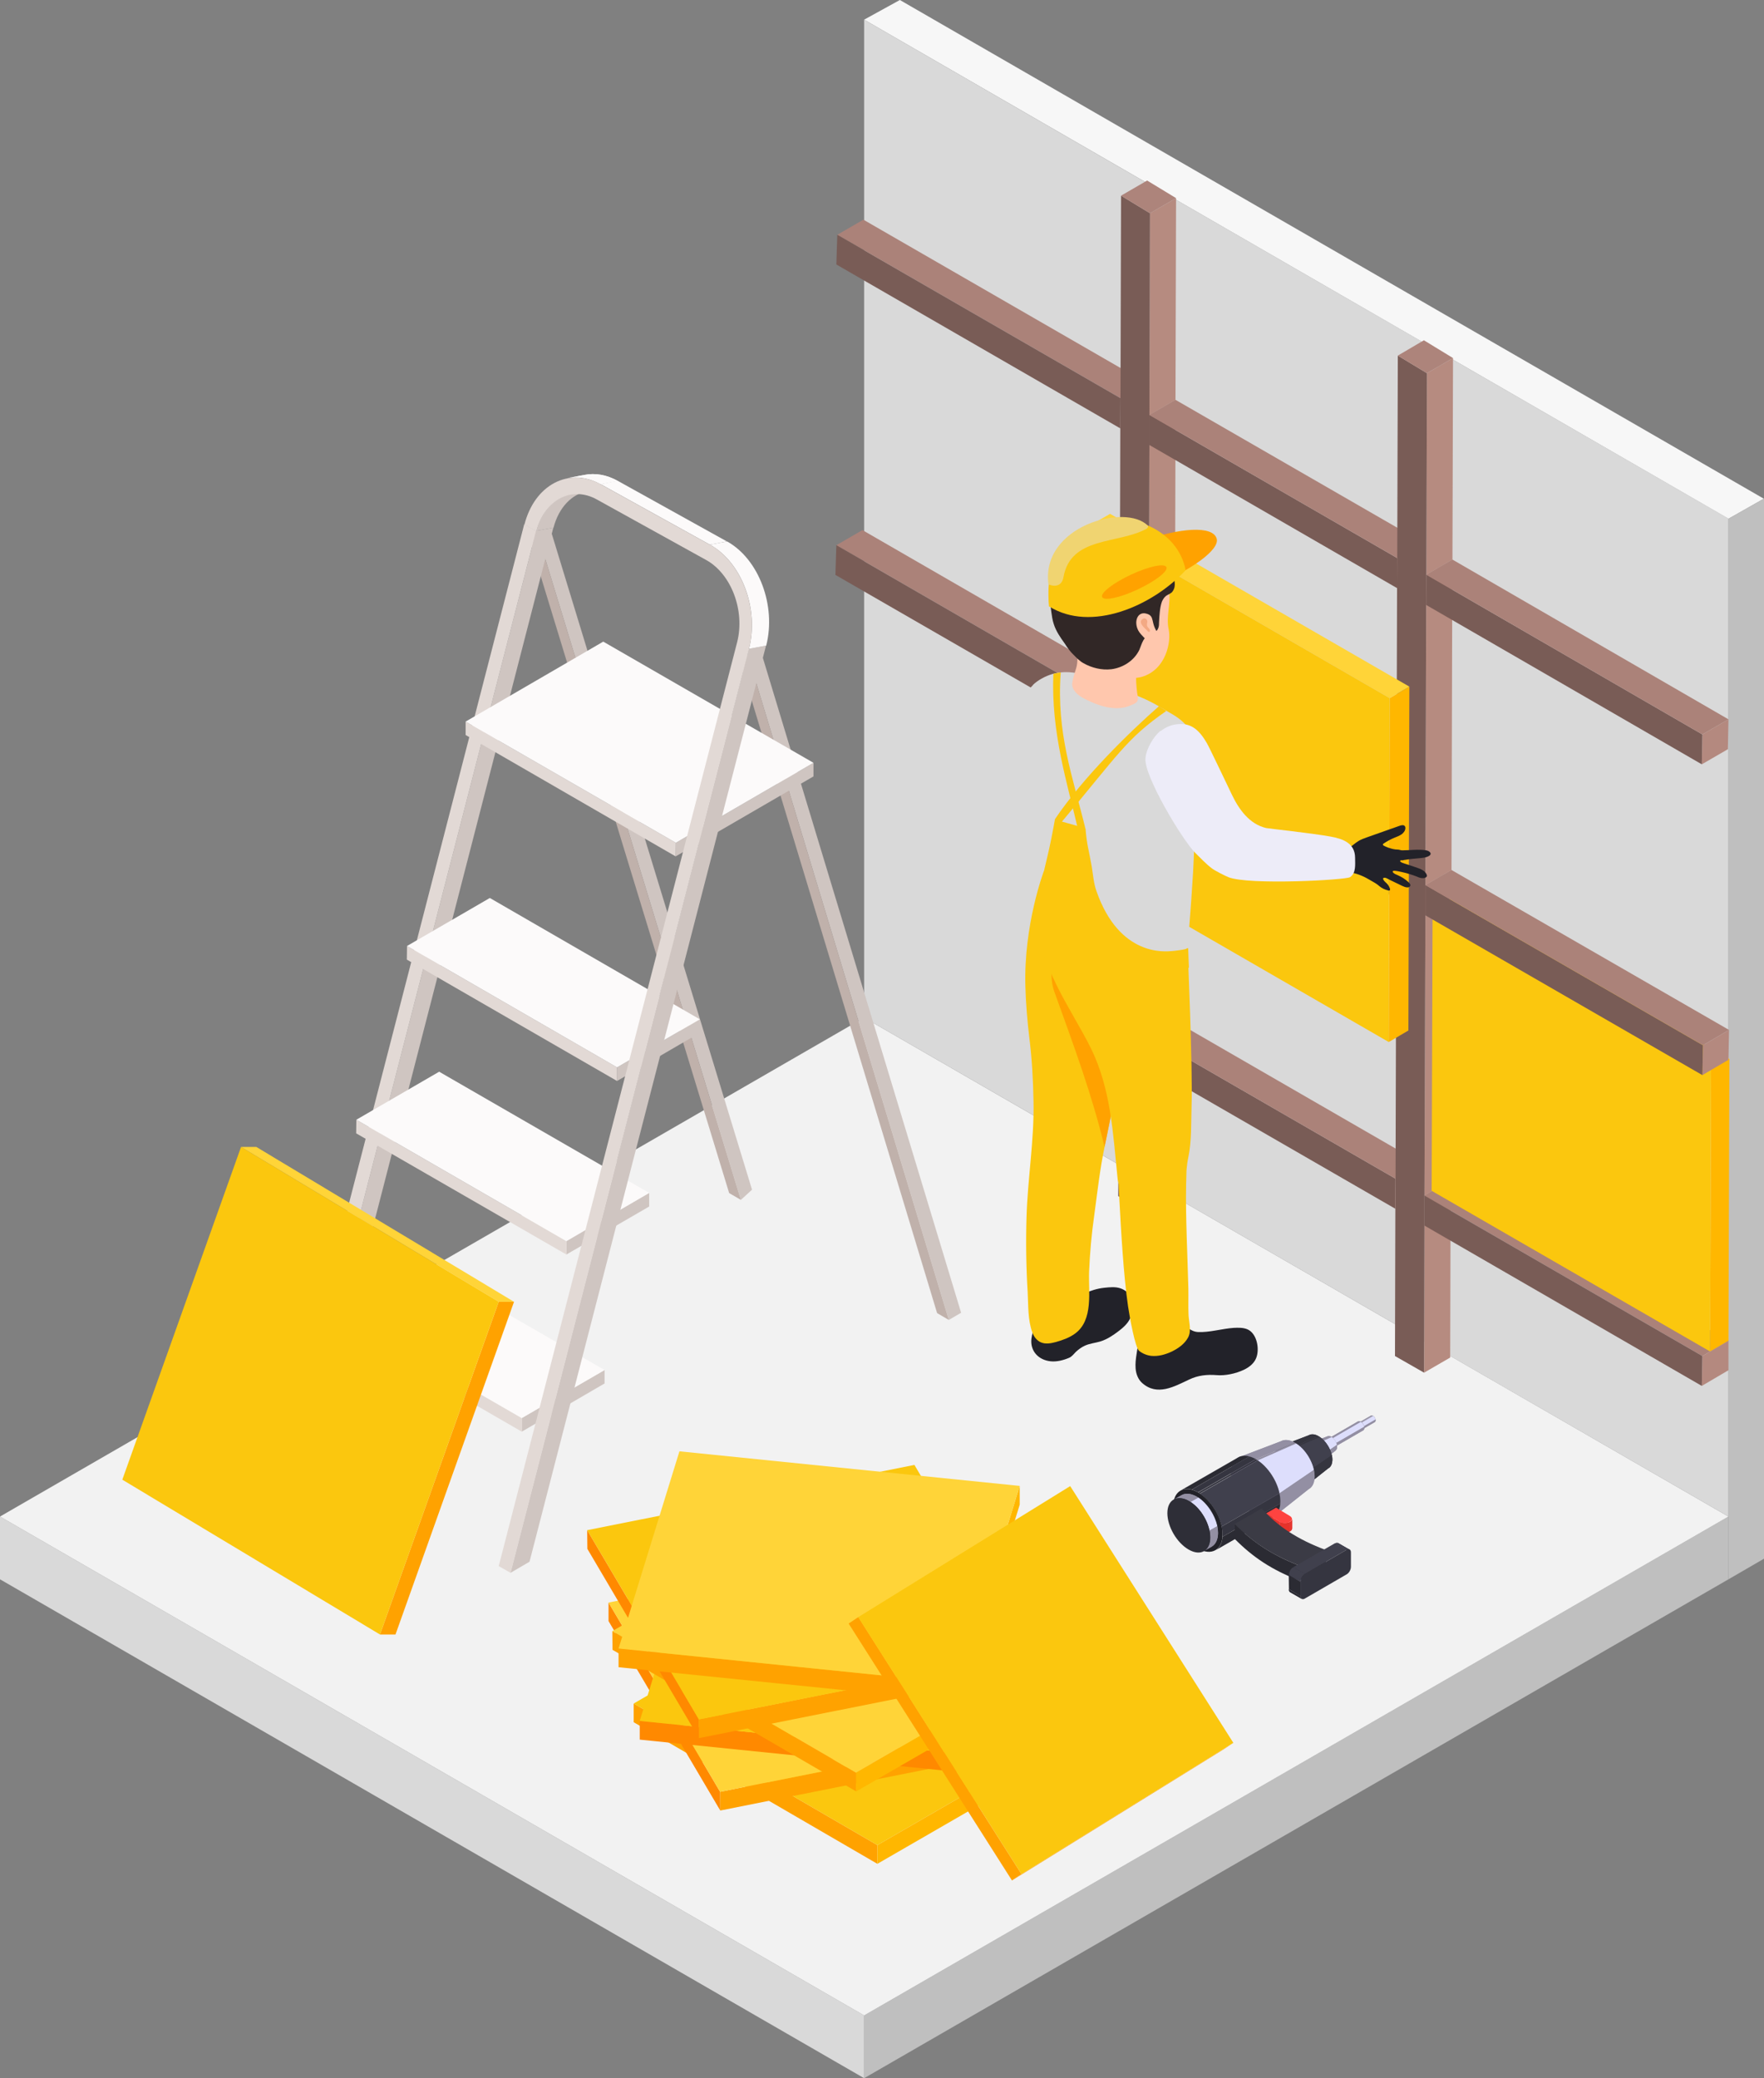 <?xml version="1.0" encoding="UTF-8"?>
<svg id="Calque_2" data-name="Calque 2" xmlns="http://www.w3.org/2000/svg" xmlns:xlink="http://www.w3.org/1999/xlink" viewBox="0 0 93.31 109.93">
  <rect x="0" y="0" width="93.31" height="109.93" fill="#808080" stroke="none"/>
  <defs>
    <style>
      .cls-1 {
        clip-path: url(#clippath-20);
      }

      .cls-2 {
        fill: #b68b80;
      }

      .cls-2, .cls-3, .cls-4, .cls-5, .cls-6, .cls-7, .cls-8, .cls-9, .cls-10, .cls-11, .cls-12, .cls-13, .cls-14, .cls-15, .cls-16, .cls-17, .cls-18, .cls-19, .cls-20, .cls-21, .cls-22, .cls-23, .cls-24, .cls-25, .cls-26, .cls-27, .cls-28, .cls-29, .cls-30, .cls-31, .cls-32, .cls-33, .cls-34, .cls-35, .cls-36, .cls-37 {
        stroke-width: 0px;
      }

      .cls-38 {
        clip-path: url(#clippath-11);
      }

      .cls-39 {
        clip-path: url(#clippath-16);
      }

      .cls-3, .cls-40 {
        fill: #e5322b;
      }

      .cls-4 {
        fill: #312726;
      }

      .cls-5 {
        fill: #f2f2f2;
      }

      .cls-6 {
        fill: #ab8279;
      }

      .cls-7 {
        fill: #222229;
      }

      .cls-41 {
        clip-path: url(#clippath-2);
      }

      .cls-42 {
        clip-path: url(#clippath-13);
      }

      .cls-8 {
        fill: #2e2e37;
      }

      .cls-43 {
        isolation: isolate;
      }

      .cls-9 {
        fill: #cacaca;
      }

      .cls-44 {
        clip-path: url(#clippath-15);
      }

      .cls-45 {
        clip-path: url(#clippath-6);
      }

      .cls-10 {
        fill: #d9d9d9;
      }

      .cls-11 {
        fill: #f7f7f7;
      }

      .cls-12 {
        fill: #f0d471;
      }

      .cls-13 {
        fill: none;
      }

      .cls-46 {
        clip-path: url(#clippath-7);
      }

      .cls-47 {
        clip-path: url(#clippath-21);
      }

      .cls-48 {
        clip-path: url(#clippath-1);
      }

      .cls-49 {
        clip-path: url(#clippath-4);
      }

      .cls-14 {
        fill: #ffa200;
      }

      .cls-15 {
        fill: #ad847b;
      }

      .cls-50, .cls-23 {
        fill: #2b2b33;
      }

      .cls-51, .cls-28 {
        fill: #fcfafa;
      }

      .cls-52 {
        clip-path: url(#clippath-12);
      }

      .cls-16 {
        fill: #b4897f;
      }

      .cls-17, .cls-53 {
        fill: #938fa3;
      }

      .cls-18 {
        fill: #ffc7ad;
      }

      .cls-19 {
        fill: #dddefc;
      }

      .cls-20 {
        fill: #ffb700;
      }

      .cls-21, .cls-54 {
        fill: #35353f;
      }

      .cls-55 {
        clip-path: url(#clippath-22);
      }

      .cls-22 {
        fill: #ff8900;
      }

      .cls-24 {
        fill: #fe4340;
      }

      .cls-56 {
        clip-path: url(#clippath-9);
      }

      .cls-25 {
        fill: #fbc70e;
      }

      .cls-57 {
        clip-path: url(#clippath);
      }

      .cls-26 {
        fill: #f3a984;
      }

      .cls-58 {
        clip-path: url(#clippath-19);
      }

      .cls-59 {
        clip-path: url(#clippath-3);
      }

      .cls-60, .cls-35 {
        fill: #40404d;
      }

      .cls-27 {
        fill: #ffd438;
      }

      .cls-29 {
        fill: #e2d9d5;
      }

      .cls-30 {
        fill: #bfbfbf;
      }

      .cls-61 {
        clip-path: url(#clippath-8);
      }

      .cls-31 {
        fill: #edecf8;
      }

      .cls-32 {
        fill: #795c56;
      }

      .cls-62 {
        clip-path: url(#clippath-18);
      }

      .cls-63 {
        clip-path: url(#clippath-14);
      }

      .cls-64 {
        clip-path: url(#clippath-17);
      }

      .cls-65 {
        clip-path: url(#clippath-5);
      }

      .cls-33 {
        fill: #c0b1ab;
      }

      .cls-34 {
        fill: #3b3b45;
      }

      .cls-66 {
        clip-path: url(#clippath-10);
      }

      .cls-36 {
        fill: #353540;
      }

      .cls-37 {
        fill: #cfc5c1;
      }
    </style>
    <clipPath id="clippath">
      <path class="cls-13" d="M30.17,26.15l.91-.17c-.82.15-1.52.85-1.8,1.93l-.91.17c.28-1.08.98-1.78,1.8-1.93Z"/>
    </clipPath>
    <clipPath id="clippath-1">
      <path class="cls-28" d="M30.01,25.29l.91-.17c.56-.11,1.17-.01,1.76.32l-.91.17c-.59-.33-1.2-.42-1.76-.32Z"/>
    </clipPath>
    <clipPath id="clippath-2">
      <path class="cls-13" d="M37.55,28.81l.91-.17c1.68.93,2.61,3.4,2.07,5.51l-.91.17c.54-2.11-.38-4.58-2.07-5.51Z"/>
    </clipPath>
    <clipPath id="clippath-3">
      <path class="cls-17" d="M70.38,76.12l2.14-1.24s.06-.01.1,0l-2.14,1.24s-.07-.02-.1,0Z"/>
    </clipPath>
    <clipPath id="clippath-4">
      <path class="cls-17" d="M72.73,75.22l-2.14,1.24s.04-.04.04-.09c0-.09-.06-.19-.14-.24l2.14-1.24c.08.04.14.15.14.24,0,.04-.02.07-.04.09Z"/>
    </clipPath>
    <clipPath id="clippath-5">
      <path class="cls-17" d="M68.78,76.96l3.05-1.77s.09-.02.14.01l-3.05,1.77c-.06-.03-.11-.03-.14-.01Z"/>
    </clipPath>
    <clipPath id="clippath-6">
      <path class="cls-17" d="M72.11,75.66l-3.05,1.77s.06-.06.06-.13c0-.12-.09-.28-.2-.34l3.05-1.77c.11.06.2.21.2.34,0,.06-.02.11-.06.13Z"/>
    </clipPath>
    <clipPath id="clippath-7">
      <path class="cls-17" d="M69.54,76.24l.67-.26c.06-.03.13-.03.22.02l-.61.26c-.11-.06-.21-.07-.28-.03Z"/>
    </clipPath>
    <clipPath id="clippath-8">
      <path class="cls-17" d="M70.65,76.73l-.56.44c.07-.04.11-.12.11-.25,0-.24-.17-.54-.39-.66l.61-.26c.17.1.31.33.31.53,0,.1-.03.16-.09.2Z"/>
    </clipPath>
    <clipPath id="clippath-9">
      <path class="cls-21" d="M67.66,76.52l1.57-.6c.13-.08.32-.07.52.05l-1.44.61c-.25-.14-.48-.16-.65-.06Z"/>
    </clipPath>
    <clipPath id="clippath-10">
      <path class="cls-21" d="M70.26,77.67l-1.31,1.04c.16-.09.26-.29.27-.58,0-.57-.4-1.27-.91-1.55l1.44-.61c.4.23.73.79.73,1.24,0,.23-.08.39-.21.46Z"/>
    </clipPath>
    <clipPath id="clippath-11">
      <path class="cls-17" d="M65.49,77.1l2.26-.86c.19-.11.45-.09.74.07l-2.07.88c-.36-.21-.69-.23-.93-.09Z"/>
    </clipPath>
    <clipPath id="clippath-12">
      <path class="cls-17" d="M69.24,78.76l-1.89,1.5c.23-.13.38-.42.38-.83,0-.82-.58-1.82-1.3-2.23l2.07-.88c.58.33,1.04,1.13,1.04,1.79,0,.33-.12.56-.31.66Z"/>
    </clipPath>
    <clipPath id="clippath-13">
      <path class="cls-13" d="M62.44,78.85l3.06-1.76c.24-.14.57-.12.93.09l-3.06,1.76c-.36-.21-.69-.23-.93-.09Z"/>
    </clipPath>
    <clipPath id="clippath-14">
      <path class="cls-13" d="M67.35,80.25l-3.06,1.76c.23-.13.38-.42.38-.83,0-.82-.58-1.82-1.3-2.23l3.06-1.76c.72.41,1.31,1.41,1.3,2.23,0,.41-.15.7-.38.83Z"/>
    </clipPath>
    <clipPath id="clippath-15">
      <path class="cls-17" d="M62.09,79.32l.41-.23c.21-.12.49-.1.81.08l-.41.23c-.31-.18-.6-.2-.81-.08Z"/>
    </clipPath>
    <clipPath id="clippath-16">
      <path class="cls-17" d="M64.1,81.81l-.41.23c.2-.12.33-.37.33-.72,0-.71-.5-1.58-1.13-1.93l.41-.23c.63.36,1.13,1.22,1.13,1.93,0,.35-.13.6-.33.72Z"/>
    </clipPath>
    <clipPath id="clippath-17">
      <path class="cls-3" d="M68.35,80.85v-.5c0,.06-.04.11-.11.16,0,0,0,0,0,0v.5s0,0,0,0c.07-.04.11-.1.11-.16Z"/>
    </clipPath>
    <clipPath id="clippath-18">
      <path class="cls-3" d="M67.7,80.5v.5c.15.09.39.09.54,0v-.5c-.15.08-.39.08-.54,0Z"/>
    </clipPath>
    <clipPath id="clippath-19">
      <path class="cls-13" d="M65.32,80.62v.79c.94.95,1.95,1.63,3.4,2.19v-.79c-1.45-.56-2.46-1.25-3.4-2.19Z"/>
    </clipPath>
    <clipPath id="clippath-20">
      <path class="cls-35" d="M71.39,81.97l-.61-.35s-.1-.02-.16.02l.61.35c.06-.04.12-.04.16-.02Z"/>
    </clipPath>
    <clipPath id="clippath-21">
      <path class="cls-23" d="M68.24,84.22l.61.35s-.07-.07-.07-.15l-.61-.35c0,.07.03.12.07.15Z"/>
    </clipPath>
    <clipPath id="clippath-22">
      <path class="cls-35" d="M69.02,83.26l-.61-.35c-.13.07-.23.25-.23.4l.61.35c0-.15.1-.33.23-.4Z"/>
    </clipPath>
  </defs>
  <g id="Layer_1" data-name="Layer 1">
    <g>
      <g>
        <g>
          <polygon class="cls-11" points="47.6 0 93.3 26.38 91.43 27.44 45.71 1.04 47.6 0"/>
          <polygon class="cls-30" points="93.3 26.38 93.31 26.39 93.31 82.45 91.43 83.54 91.43 27.44 93.3 26.38"/>
        </g>
        <polygon class="cls-30" points="91.43 83.54 45.71 109.93 45.71 106.61 91.43 80.22 91.43 83.54"/>
        <polygon class="cls-10" points="0 80.22 45.71 106.61 45.71 109.93 0 83.54 0 80.22"/>
        <polygon class="cls-5" points="45.71 53.83 91.43 80.22 45.71 106.61 0 80.22 45.71 53.83"/>
        <polygon class="cls-10" points="45.71 1.04 45.71 53.83 60.79 62.53 61.11 62.72 76.03 71.33 76.35 71.52 91.43 80.22 91.43 27.43 76.35 18.73 76.03 18.54 61.11 9.93 60.79 9.75 45.71 1.04"/>
        <g>
          <polygon class="cls-9" points="76.03 18.54 76.03 71.33 76.35 71.52 76.35 18.73 76.03 18.54"/>
          <polygon class="cls-9" points="60.79 9.75 60.79 62.53 61.11 62.72 61.11 9.93 60.79 9.75"/>
        </g>
      </g>
      <g>
        <g class="cls-43">
          <polygon class="cls-2" points="59.26 22.66 60.64 21.85 60.65 20.26 59.27 21.06 59.26 22.66"/>
          <polygon class="cls-6" points="59.27 21.06 60.65 20.26 45.67 11.62 44.29 12.42 59.27 21.06"/>
          <polygon class="cls-32" points="44.29 12.42 44.24 13.99 59.26 22.66 59.27 21.06 44.29 12.42"/>
        </g>
        <g class="cls-43">
          <polygon class="cls-2" points="59.21 39.07 60.59 38.27 60.6 36.68 59.22 37.48 59.21 39.07"/>
          <polygon class="cls-6" points="60.71 38.35 62.09 37.55 45.62 28.04 44.24 28.84 60.71 38.35"/>
          <polygon class="cls-32" points="44.24 28.84 44.19 30.41 59.21 39.07 60.71 38.35 44.24 28.84"/>
        </g>
        <g class="cls-43">
          <polygon class="cls-2" points="60.68 64.16 62.06 63.36 62.09 55.57 60.71 56.38 60.68 64.16"/>
          <polygon class="cls-2" points="60.71 56.38 62.09 55.57 62.09 53.98 60.71 54.78 60.71 56.38"/>
          <polygon class="cls-2" points="60.71 54.78 62.09 53.98 62.13 39.16 60.75 39.96 60.71 54.78"/>
          <polygon class="cls-32" points="73.81 63.94 73.82 62.35 60.71 54.78 60.71 56.38 73.81 63.94"/>
          <polygon class="cls-2" points="73.81 63.94 75.19 63.14 75.2 61.55 73.82 62.35 73.81 63.94"/>
          <polygon class="cls-6" points="73.82 62.35 75.2 61.55 62.09 53.98 60.71 54.78 73.82 62.35"/>
          <polygon class="cls-2" points="60.75 39.96 62.13 39.16 62.14 37.56 60.76 38.37 60.75 39.96"/>
          <polygon class="cls-2" points="60.76 38.37 62.14 37.56 62.18 22.74 60.8 23.54 60.76 38.37"/>
          <polygon class="cls-6" points="73.86 45.93 75.24 45.13 62.14 37.56 60.76 38.37 73.86 45.93"/>
          <polygon class="cls-2" points="73.86 47.53 75.24 46.73 75.24 45.13 73.86 45.93 73.86 47.53"/>
          <polygon class="cls-32" points="73.86 47.53 73.86 45.93 60.76 38.37 60.75 39.96 73.86 47.53"/>
          <polygon class="cls-2" points="60.8 23.54 62.18 22.74 62.18 21.15 60.8 21.95 60.8 23.54"/>
          <polygon class="cls-2" points="60.8 21.95 62.18 21.15 62.21 10.48 60.83 11.28 60.8 21.95"/>
          <polygon class="cls-32" points="59.3 10.35 59.27 21.06 59.26 22.66 59.22 37.48 59.21 39.07 59.17 53.89 59.17 55.49 59.15 63.27 60.68 64.16 60.71 56.38 60.71 54.78 60.75 39.96 60.76 38.37 60.8 23.54 60.8 21.95 60.83 11.28 59.3 10.35"/>
          <polygon class="cls-15" points="60.83 11.28 62.21 10.48 60.68 9.55 59.3 10.35 60.83 11.28"/>
          <polygon class="cls-2" points="73.9 31.11 75.28 30.31 75.29 28.71 73.91 29.52 73.9 31.11"/>
          <polygon class="cls-32" points="73.9 31.11 73.91 29.52 60.8 21.95 60.8 23.54 73.9 31.11"/>
          <polygon class="cls-6" points="73.91 29.52 75.29 28.71 62.18 21.15 60.8 21.95 73.91 29.52"/>
        </g>
        <g class="cls-43">
          <polygon class="cls-2" points="75.33 72.61 76.71 71.81 76.73 64.03 75.35 64.83 75.33 72.61"/>
          <polygon class="cls-2" points="75.35 64.83 76.73 64.03 76.73 62.43 75.35 63.24 75.35 64.83"/>
          <polygon class="cls-2" points="75.35 63.24 76.73 62.43 76.78 47.61 75.4 48.42 75.35 63.24"/>
          <polygon class="cls-2" points="75.4 48.42 76.78 47.61 76.78 46.02 75.4 46.82 75.4 48.42"/>
          <polygon class="cls-6" points="90.05 71.73 91.43 70.92 76.73 62.43 75.35 63.24 90.05 71.73"/>
          <g class="cls-43">
            <polygon class="cls-20" points="90.46 71.49 91.43 70.93 91.48 56 90.51 56.57 90.46 71.49"/>
            <polygon class="cls-27" points="90.51 56.57 91.48 56 76.75 47.5 75.78 48.06 90.51 56.57"/>
            <polygon class="cls-25" points="75.78 48.06 75.73 62.99 90.46 71.49 90.51 56.57 75.78 48.06"/>
          </g>
          <polygon class="cls-16" points="90.02 73.31 91.43 72.48 91.43 70.92 90.05 71.73 90.02 73.31"/>
          <polygon class="cls-32" points="90.02 73.31 90.05 71.73 75.35 63.24 75.35 64.83 90.02 73.31"/>
          <polygon class="cls-2" points="75.4 46.82 76.78 46.02 76.82 31.2 75.44 32 75.4 46.82"/>
          <polygon class="cls-2" points="75.44 32 76.82 31.2 76.83 29.6 75.45 30.4 75.44 32"/>
          <polygon class="cls-16" points="90.05 56.87 91.43 56.06 91.46 54.48 90.08 55.29 90.05 56.87"/>
          <polygon class="cls-32" points="90.05 56.87 90.08 55.29 75.4 46.82 75.4 48.42 90.05 56.87"/>
          <polygon class="cls-6" points="90.08 55.29 91.46 54.48 76.78 46.02 75.4 46.82 90.08 55.29"/>
          <polygon class="cls-2" points="75.45 30.4 76.83 29.6 76.86 18.94 75.48 19.74 75.45 30.4"/>
          <polygon class="cls-32" points="73.94 18.81 73.91 29.52 73.9 31.11 73.86 45.93 73.86 47.53 73.82 62.35 73.81 63.94 73.79 71.73 75.33 72.61 75.35 64.83 75.35 63.24 75.4 48.42 75.4 46.82 75.44 32 75.45 30.4 75.48 19.74 73.94 18.81"/>
          <polygon class="cls-15" points="75.48 19.74 76.86 18.94 75.32 18 73.94 18.81 75.48 19.74"/>
          <polygon class="cls-16" points="90.02 40.43 91.4 39.63 91.43 38.05 90.05 38.85 90.02 40.43"/>
          <polygon class="cls-32" points="90.02 40.43 90.05 38.85 75.45 30.4 75.44 32 90.02 40.43"/>
          <polygon class="cls-6" points="90.05 38.85 91.43 38.05 76.83 29.6 75.45 30.4 90.05 38.85"/>
        </g>
      </g>
      <g>
        <g class="cls-43">
          <polygon class="cls-14" points="33.52 90.11 33.52 91.1 46.41 98.59 46.41 97.6 33.52 90.11"/>
          <polygon class="cls-20" points="46.41 97.6 46.41 98.59 59.38 91.1 59.38 90.11 46.41 97.6"/>
          <polygon class="cls-25" points="33.52 90.11 46.41 97.6 59.38 90.11 46.49 82.62 33.52 90.11"/>
        </g>
        <g class="cls-43">
          <polygon class="cls-22" points="32.19 84.77 32.19 85.75 38.1 95.77 38.09 94.78 32.19 84.77"/>
          <polygon class="cls-14" points="38.09 94.78 38.1 95.77 55.4 92.32 55.4 91.33 38.09 94.78"/>
          <polygon class="cls-27" points="32.19 84.77 38.09 94.78 55.4 91.33 49.5 81.32 32.19 84.77"/>
        </g>
        <g class="cls-43">
          <polygon class="cls-22" points="33.84 91.03 33.84 92.02 51.84 93.85 51.84 92.87 33.84 91.03"/>
          <polygon class="cls-20" points="51.84 92.87 51.84 93.85 55.07 83.42 55.07 82.43 51.84 92.87"/>
          <polygon class="cls-25" points="33.84 91.03 51.84 92.87 55.07 82.43 37.07 80.6 33.84 91.03"/>
        </g>
        <g class="cls-43">
          <polygon class="cls-14" points="32.39 86.28 32.4 87.27 45.29 94.76 45.28 93.77 32.39 86.28"/>
          <polygon class="cls-20" points="45.28 93.77 45.29 94.76 58.26 87.27 58.26 86.28 45.28 93.77"/>
          <polygon class="cls-27" points="32.39 86.28 45.28 93.77 58.26 86.28 45.37 78.79 32.39 86.28"/>
        </g>
        <g class="cls-43">
          <polygon class="cls-22" points="31.06 80.94 31.07 81.93 36.97 91.94 36.97 90.95 31.06 80.94"/>
          <polygon class="cls-14" points="36.97 90.95 36.97 91.94 54.28 88.49 54.28 87.5 36.97 90.95"/>
          <polygon class="cls-25" points="31.06 80.94 36.97 90.95 54.28 87.5 48.37 77.49 31.06 80.94"/>
        </g>
        <g class="cls-43">
          <polygon class="cls-14" points="32.72 87.2 32.72 88.19 50.72 90.02 50.72 89.04 32.72 87.2"/>
          <polygon class="cls-20" points="50.72 89.04 50.72 90.02 53.94 79.59 53.94 78.6 50.72 89.04"/>
          <polygon class="cls-27" points="32.72 87.2 50.72 89.04 53.94 78.6 35.94 76.77 32.72 87.2"/>
        </g>
      </g>
      <g class="cls-43">
        <polygon class="cls-14" points="45.4 85.54 44.89 85.88 53.53 99.47 54.03 99.13 45.4 85.54"/>
        <polygon class="cls-14" points="54.03 99.13 53.53 99.47 64.73 92.53 65.24 92.19 54.03 99.13"/>
        <polygon class="cls-25" points="45.4 85.54 54.03 99.13 65.24 92.19 56.61 78.61 45.4 85.54"/>
      </g>
      <g>
        <g class="cls-43">
          <polygon class="cls-20" points="73.46 55.12 74.5 54.51 74.55 36.32 73.51 36.93 73.46 55.12"/>
          <polygon class="cls-27" points="73.51 36.93 74.55 36.32 58.72 27.18 57.68 27.78 73.51 36.93"/>
          <polygon class="cls-25" points="57.68 27.78 57.63 45.98 73.46 55.12 73.51 36.93 57.68 27.78"/>
        </g>
        <path class="cls-10" d="M54.64,36.23c.13-.13.29-.24.45-.33,1.6-.91,3.14.2,4.64.74.58.21,1.15.46,1.68.79.49.3.99.51,1.36.97.41.52.65,1.18.74,1.83.14,1.01-.04,1.98-.2,2.97-.15.96-.14,1.97-.2,2.94-.12,1.89-.24,3.79-.52,5.67-.09.61-.25,1.31-.8,1.6-.48.26-1.07.1-1.58-.08-.31-.1-.62-.22-.94-.24-.31-.03-.59.08-.9.07-.69-.02-1.4-.19-2-.53-.92-.51-1.54-1.49-1.44-2.55.09-.99.34-2.01.2-3-.13-.96-.04-1.95-.17-2.91-.03-.28-.08-.56-.12-.83-.23-1.33-.63-2.62-.8-3.96-.13-1.04-.22-2.34.6-3.14Z"/>
        <path class="cls-7" d="M54.86,69.78c.09-.18.22-.1.37-.12.19-.02.39-.12.55-.22.21-.13.4-.29.6-.44.58-.43,1.3-.8,2.02-.88.3-.03.61-.07.9.04.49.18.65.66.59,1.13-.02.15-.05.31-.11.45-.13.28-.37.49-.62.68-.29.22-.59.42-.93.53-.28.09-.58.11-.84.23-.18.08-.34.2-.48.33-.11.11-.21.25-.35.31-.3.13-.65.22-.97.19-.65-.06-1.11-.54-1.03-1.2.03-.24.11-.47.19-.69.05-.14.08-.26.12-.34Z"/>
        <path class="cls-25" d="M59.79,52.86c-.03-.32-.11-.64-.22-.93-.26-.7-.7-1.33-1.15-1.93-.35-.45-.72-.91-1.21-1.2-.49-.29-1.99-2.73-1.99-2.73,0,0-1.08,2.84-.98,6.13.02.8.11,1.91.21,2.71.14,1.12.2,2.24.22,3.37.04,2.03-.31,4.06-.37,6.1-.04,1.32-.02,2.65.06,3.97.04.71,0,1.46.25,2.14.08.22.24.43.46.52.24.1.52.05.78-.02.36-.1.72-.23,1.02-.45.98-.72.7-2.22.74-3.27.04-.99.13-1.99.27-2.97.17-1.25.3-2.46.56-3.69.23-1.12.46-2.24.69-3.36.09-.46.08-.91.16-1.38.12-.7.22-1.38.42-2.05.09-.31.11-.64.08-.97Z"/>
        <path class="cls-14" d="M59.79,52.86c-.03-.32-.11-.64-.22-.93-.26-.7-.7-1.33-1.15-1.93-.35-.45-.72-.91-1.21-1.2-.1-.06-.24-.2-.4-.4-.92,1.3-1.53,2.89-.98,4.22.98,2.72,1.95,5.34,2.6,8.06,0-.03,0-.05.01-.08.23-1.12.46-2.24.69-3.36.09-.46.08-.91.16-1.38.12-.7.22-1.38.42-2.05.09-.31.11-.64.08-.97Z"/>
        <g>
          <path class="cls-18" d="M60.13,35.55c.06-.4.36-.3.21-.66-.13-.31-.32-.59-.59-.79-.26-.2-.59-.32-.93-.3-.11,0-.19.07-.3.07-.31,0-.63-.06-.94-.01-.31.05-.6.07-.6.42,0,.33.05.73-.05,1.05-.08.27-.17.51-.21.79-.03.24.1.44.28.6.15.14.34.23.52.32.42.2.87.37,1.33.41.31.03.62,0,.91-.12.11-.04.32-.12.39-.22.08-.12.02-.34,0-.47-.04-.36-.08-.71-.03-1.07Z"/>
          <g>
            <path class="cls-18" d="M61.46,30.47c.19.23.34.49.38.79.1.67-.17,1.37-.02,2.04.14.65-.14,2.12-1.41,2.5-.65.19-1.92-.03-2.33-.23-.55-.26-.91-.8-1.24-1.31-2.67-4.24,2.82-5.98,4.63-3.78Z"/>
            <path class="cls-4" d="M56.05,29.64c.13-.13.29-.25.48-.34.06-.03.12-.05.16-.1.03-.04.05-.08.07-.13.09-.2.27-.33.46-.44.71-.4,1.58-.41,2.38-.3.27.04.55.09.8.2.29.12.54.32.77.53.33.3.64.65.81,1.07.06.14.08.3.12.45.03.15.06.31.03.47-.02.1-.07.2-.14.28-.09.08-.21.12-.31.19-.1.08-.17.19-.22.31-.06.17-.09.35-.11.53-.02.18-.03.37-.04.55,0,.11,0,.21-.04.31-.06.17-.22.27-.38.32-.18.06-.31.16-.41.33-.09.16-.14.33-.21.5-.27.57-.86.95-1.48,1.03-.51.06-1.04-.07-1.48-.32-.2-.11-.35-.27-.51-.43-.19-.18-.34-.39-.48-.61-.23-.32-.46-.65-.58-1.03-.07-.21-.1-.43-.13-.65-.12-.89-.22-2.04.44-2.71Z"/>
            <path class="cls-18" d="M60.6,32.45c-.44-.09-.63.44-.39.9.07.14.21.27.31.38.69.79,1,.09.78-.17-.5-.62-.15-.99-.7-1.11Z"/>
            <path class="cls-26" d="M60.62,33.3c-.04-.05-.5-.42-.13-.58.1-.04.2.06.2.16,0,.05-.02.1-.02.16,0,.03,0,.06.02.09.03.08.18.17.13.27-.04.09-.17-.07-.19-.1Z"/>
          </g>
        </g>
        <g id="man">
          <path class="cls-25" d="M57.41,43.81c-.66-2.7-1.54-5.04-1.3-8.24-.07,0-.34.06-.39.07-.13,3.11.74,5.8,1.3,8.22l.39-.05Z"/>
        </g>
        <path class="cls-7" d="M60.2,70.89c0-.05,0-.11,0-.16-.04-.56.18-1.03.38-1.55.08-.19.16-.39.32-.52.37-.29.95-.04,1.19.37.11.19.17.4.27.6.18.37.56.81,1.01.83.6.03,1.28-.18,1.89-.22.24-.01.48-.02.71.07.52.21.67,1.05.48,1.52-.11.29-.38.5-.66.63-.42.2-.98.32-1.44.28-.5-.04-.98.01-1.44.23-.79.37-1.7.9-2.5.18-.21-.19-.32-.48-.34-.77-.04-.51.13-1,.14-1.5Z"/>
        <path class="cls-25" d="M62.74,62.66s0,.07,0,.1c-.03,1.57.08,3.81.12,5.38.01.47-.01.94.01,1.41.02.39.17.86-.03,1.21-.19.34-.51.56-.85.73-.34.16-.72.27-1.1.23-.23-.03-.46-.12-.64-.27-.2-.17-.49-1.74-.58-2.35-.24-1.65-.37-3.99-.46-5.66-.02-.37-.04-.74-.05-1.11-.02-.42.03-.26,0-.68-.02-.33-.15-.81-.06-1.13.18-.62,1-.27,1.4-.13.58.2,1.31.3,1.82.69.5.39.44,1.03.42,1.6Z"/>
        <path class="cls-25" d="M60.09,51.37c-.57.03-1.13.04-1.7.03-.25,0-.57.04-.82-.01-.21-.05-.38-.22-.6-.27-.17-.04-2.02-2.67-2.02-2.67-.17,2.45,1.75,4.96,2.75,6.99,1.06,2.15,1.17,4.49,1.41,6.83.01.12.03.25.08.37.09.2.26.34.44.46.44.29.95.49,1.48.59.28.05.57.07.85.06.22,0,.49-.11.69,0,.12-.84.03-1.71.21-2.54.18-.87.14-1.81.17-2.71.07-1.96-.21-8.35-.21-8.35,0,0-2.13,1.2-2.75,1.23Z"/>
        <path class="cls-25" d="M62.87,51.19c-.07.05-.15.09-.23.14-.36.2-.76.3-1.14.45-.44.18-.88.35-1.32.53-.88.35-1.76.71-2.64,1.06-.13.05-.28.11-.42.08-.17-.04-.28-.19-.37-.33-.64-.93-1.3-1.88-1.59-2.97-.04-.16-.08-.33-.11-.5-.15-.89-.09-1.8.02-2.69.08-.69.28-1.39.43-2.07.14-.63.3-1.53.3-1.53,0,0,1.31.35,1.62.46.07.89.18,1.15.33,2.02.07.43.1.88.25,1.3,1.22,3.49,3.66,3.19,3.97,3.17.08,0,.88-.09.88-.17.01.35.03.7.04,1.05Z"/>
        <path class="cls-25" d="M61.3,37.36c-1.55,1.36-4.01,3.76-5.51,5.99l.3.21c3.06-3.64,3.48-4.48,5.6-5.95-.09-.07-.32-.21-.39-.25Z"/>
        <g>
          <path class="cls-14" d="M60.44,28.62c1.95-.7,3.73-.84,3.92-.12.16.57-1.33,1.68-3.48,2.53-.11.04-.23.09-.34.13l-.11-2.54Z"/>
          <path class="cls-25" d="M55.49,32.09c-.02-.19-.03-.38-.03-.57-.11-5.2,6.25-5.02,7.2-1.6.02.08.04.17.05.25-1.77,1.91-5.01,3.29-7.21,1.91Z"/>
          <path class="cls-12" d="M60.73,27.81c0,.06-.01.12-.08.16-1.52.83-4.02.38-4.4,2.58-.09.47-.48.5-.79.36-.41-3.09,4.1-4.31,5.26-3.1Z"/>
          <path class="cls-14" d="M58.3,31.58c-.1-.21.58-.74,1.52-1.18.94-.44,1.78-.62,1.88-.4.1.21-.58.74-1.52,1.18-.94.44-1.78.62-1.88.4Z"/>
        </g>
        <path class="cls-7" d="M71.44,44.79c.13-.08.24-.19.37-.27.17-.12.37-.18.56-.25.56-.2,1.11-.39,1.67-.59.09-.03.21-.06.27.02.03.03.03.08.03.12-.01.13-.1.24-.21.32-.11.07-.23.12-.36.17-.2.08-.4.19-.58.31-.02.01-.03.02-.04.04,0,.04.03.07.06.08.15.08.31.13.47.17.09.02.17.03.26.03.08,0,.15.04.23.04.42,0,.85-.07,1.27,0,.14.02.35.16.16.29-.16.1-.36.11-.55.13-.23.02-.47.04-.7.08-.05,0-.11.02-.16.03-.03,0-.07-.01-.1,0-.13.09.25.18.3.2.18.06.36.12.54.18.2.07.42.15.52.34.03.06.05.11,0,.16-.04.04-.12.06-.17.06-.11.01-.22-.03-.33-.08-.26-.1-.52-.18-.79-.24-.13-.03-.27-.06-.4-.07-.17,0-.07.12.03.17.2.09.41.18.58.32.07.06.18.14.22.22.05.1-.05.18-.15.17-.09,0-.18-.04-.27-.08-.21-.1-.41-.2-.62-.3-.09-.04-.19-.11-.28-.13-.07-.01-.14.02-.1.09.05.11.16.17.23.26.05.06.09.14.12.21.01.04.02.08-.01.11-.02.02-.06.01-.09,0-.16-.04-.32-.11-.45-.22-.13-.12-.31-.22-.47-.31-.31-.19-.66-.35-1.02-.41-.22-.03-.45-.02-.67-.07-.05-.01-.11-.03-.14-.07-.04-.04-.05-.11-.06-.17-.01-.2.03-.41.1-.6.06-.14.16-.42.34-.41.14,0,.25,0,.37-.08h0Z"/>
        <path class="cls-31" d="M61.39,38.68c.23-.19.52-.33.86-.37.8-.1,1.22.37,1.59,1,.16.28,1.03,2.12,1.33,2.74.37.77.92,1.54,1.8,1.75.14.03,2.41.27,3.4.45.67.12,1.31.35,1.31,1.13,0,.34.06.81-.27,1.02-.23.15-5.36.43-6.43,0-.15-.06-.7-.33-.88-.47-.26-.19-.65-.59-.88-.82-.71-.72-2.71-4.08-2.63-4.99.04-.52.43-1.16.8-1.47Z"/>
      </g>
      <g>
        <g class="cls-43">
          <polygon class="cls-37" points="28.39 28.08 39.19 63.47 39.78 62.93 29.14 28.08 28.39 28.08"/>
          <polygon class="cls-37" points="40.32 34.69 39.57 34.69 50.19 69.82 50.84 69.44 40.32 34.69"/>
          <g>
            <polygon class="cls-33" points="27.87 28.08 38.57 63.11 39.19 63.47 28.39 28.08 27.87 28.08"/>
            <polygon class="cls-33" points="39.57 34.69 39.05 34.69 49.57 69.46 50.19 69.82 39.57 34.69"/>
          </g>
        </g>
        <g class="cls-43">
          <polygon class="cls-37" points="28.36 28.08 29.27 27.91 16.82 76.18 15.81 76.76 28.36 28.08"/>
          <polygon class="cls-29" points="28.36 28.08 15.81 76.76 15.17 76.4 27.73 27.73 28.36 28.08"/>
        </g>
        <g class="cls-43">
          <polygon class="cls-37" points="43.03 40.35 43.03 41.07 35.74 45.3 35.75 44.58 43.03 40.35"/>
          <polygon class="cls-29" points="35.75 44.58 35.74 45.3 24.63 38.88 24.63 38.17 35.75 44.58"/>
          <polygon class="cls-28" points="43.03 40.35 35.75 44.58 24.63 38.17 31.91 33.94 43.03 40.35"/>
        </g>
        <g class="cls-43">
          <polygon class="cls-37" points="31.98 72.47 31.98 73.18 27.6 75.73 27.6 75.01 31.98 72.47"/>
          <polygon class="cls-29" points="27.6 75.01 27.6 75.73 16.49 69.31 16.49 68.6 27.6 75.01"/>
          <polygon class="cls-28" points="31.98 72.47 27.6 75.01 16.49 68.6 20.87 66.05 31.98 72.47"/>
        </g>
        <g class="cls-43">
          <polygon class="cls-37" points="37.02 53.92 37.02 54.63 32.64 57.18 32.64 56.46 37.02 53.92"/>
          <polygon class="cls-29" points="32.64 56.46 32.64 57.18 21.52 50.76 21.53 50.04 32.64 56.46"/>
          <polygon class="cls-28" points="37.02 53.92 32.64 56.46 21.53 50.04 25.91 47.5 37.02 53.92"/>
        </g>
        <g class="cls-43">
          <polygon class="cls-37" points="34.34 63.1 34.34 63.82 29.96 66.36 29.96 65.65 34.34 63.1"/>
          <polygon class="cls-29" points="29.96 65.65 29.96 66.36 18.84 59.95 18.85 59.23 29.96 65.65"/>
          <polygon class="cls-28" points="34.34 63.1 29.96 65.65 18.85 59.23 23.23 56.69 34.34 63.1"/>
        </g>
        <g class="cls-43">
          <g class="cls-43">
            <g class="cls-57">
              <path class="cls-37" d="M30.17,26.15l.91-.17c-.82.15-1.52.85-1.8,1.93l-.91.17c.28-1.08.98-1.78,1.8-1.93h0Z"/>
            </g>
          </g>
          <g>
            <path class="cls-51" d="M30.01,25.29l.91-.17c.56-.11,1.17-.01,1.76.32l-.91.17c-.59-.33-1.2-.42-1.76-.32Z"/>
            <g class="cls-48">
              <g class="cls-43">
                <path class="cls-28" d="M30.01,25.29l.91-.17c.56-.11,1.17-.01,1.76.32l-.91.17c-.59-.33-1.2-.42-1.76-.32h0Z"/>
              </g>
            </g>
          </g>
          <polygon class="cls-28" points="31.77 25.61 32.67 25.43 38.45 28.64 37.55 28.81 31.77 25.61"/>
          <polygon class="cls-37" points="39.61 34.32 40.52 34.15 28.01 82.61 27 83.2 39.61 34.32"/>
          <g class="cls-43">
            <g class="cls-41">
              <path class="cls-28" d="M37.55,28.81l.91-.17c1.68.93,2.61,3.4,2.07,5.51l-.91.17c.54-2.11-.38-4.58-2.07-5.51h0Z"/>
            </g>
          </g>
          <path class="cls-29" d="M37.55,28.81c1.68.93,2.61,3.4,2.07,5.51l-12.61,48.88-.63-.36,12.61-48.86c.43-1.67-.3-3.62-1.64-4.36l-5.78-3.2c-1.33-.74-2.77.02-3.2,1.68l-.63-.35c.54-2.11,2.35-3.06,4.04-2.13l5.78,3.2Z"/>
        </g>
      </g>
      <g>
        <g class="cls-43">
          <g>
            <path class="cls-53" d="M70.38,76.12l2.14-1.24s.06-.01.1,0l-2.14,1.24s-.07-.02-.1,0Z"/>
            <g class="cls-59">
              <g class="cls-43">
                <path class="cls-17" d="M71.1,75.72h-.03l1.46-.84s.04-.01.06,0l-1.49.87v-.02Z"/>
                <path class="cls-17" d="M71.1,75.74l1.49-.87s.02,0,.04.02l-1.53.89v-.04Z"/>
              </g>
            </g>
          </g>
          <g>
            <path class="cls-53" d="M72.73,75.22l-2.14,1.24s.04-.04.04-.09c0-.09-.06-.19-.14-.24l2.14-1.24c.08.04.14.15.14.24,0,.04-.02.07-.04.09Z"/>
            <g class="cls-49">
              <g class="cls-43">
                <polygon class="cls-17" points="71.1 75.78 72.63 74.89 72.64 74.9 71.1 75.79 71.1 75.78"/>
                <path class="cls-19" d="M71.1,75.79l1.54-.89c.06.04.11.11.12.19l-1.66.96v-.26Z"/>
                <path class="cls-17" d="M71.1,76.05l1.66-.96s0,.03,0,.05c0,0,0,0,0,.01l-1.67.97v-.06Z"/>
                <path class="cls-17" d="M71.1,76.11l1.67-.97s-.02.06-.04.08l-1.63.94v-.05Z"/>
              </g>
            </g>
          </g>
        </g>
        <g class="cls-43">
          <g>
            <path class="cls-53" d="M68.78,76.96l3.05-1.77s.09-.02.14.01l-3.05,1.77c-.06-.03-.11-.03-.14-.01Z"/>
            <g class="cls-65">
              <g class="cls-43">
                <path class="cls-17" d="M69.8,76.39h-.04l2.07-1.2s.06-.02.09,0l-2.13,1.23v-.02Z"/>
                <path class="cls-17" d="M69.8,76.41l2.13-1.23s.03.01.05.02l-2.18,1.26v-.05Z"/>
              </g>
            </g>
          </g>
          <g>
            <path class="cls-53" d="M72.11,75.66l-3.05,1.77s.06-.06.06-.13c0-.12-.09-.28-.2-.34l3.05-1.77c.11.06.2.21.2.34,0,.06-.02.11-.06.13Z"/>
            <g class="cls-45">
              <g class="cls-43">
                <path class="cls-17" d="M69.8,76.46l2.18-1.26s.01,0,.02,0l-2.19,1.27v-.02Z"/>
                <path class="cls-19" d="M69.8,76.48l2.19-1.27c.08.06.15.16.17.26l-2.37,1.37v-.37Z"/>
                <path class="cls-17" d="M69.8,76.85l2.37-1.37s0,.04,0,.06c0,0,0,.01,0,.02l-2.38,1.38v-.08Z"/>
                <path class="cls-17" d="M69.8,76.93l2.38-1.38c0,.05-.02.09-.06.11l-2.32,1.34v-.08Z"/>
              </g>
            </g>
          </g>
        </g>
        <g class="cls-43">
          <g class="cls-43">
            <path class="cls-53" d="M69.54,76.24l.67-.26c.06-.03.13-.03.22.02l-.61.26c-.11-.06-.21-.07-.28-.03Z"/>
            <g class="cls-46">
              <g class="cls-43">
                <path class="cls-17" d="M69.54,76.24l.67-.26s.09-.03.14-.01l-.63.25c-.07-.02-.13-.01-.17.02h0Z"/>
                <path class="cls-17" d="M69.72,76.22l.63-.25s.05.02.08.03l-.61.26s-.07-.03-.1-.04h0Z"/>
              </g>
            </g>
          </g>
          <g class="cls-43">
            <path class="cls-53" d="M70.65,76.73l-.56.44c.07-.04.11-.12.11-.25,0-.24-.17-.54-.39-.66l.61-.26c.17.1.31.33.31.53,0,.1-.03.16-.09.2Z"/>
            <g class="cls-61">
              <g class="cls-43">
                <path class="cls-17" d="M69.82,76.27l.61-.26s.02,0,.02.02l-.61.27s-.02-.01-.03-.02h0Z"/>
                <path class="cls-19" d="M69.85,76.28l.61-.27c.13.09.24.25.27.41l-.54.37c-.04-.2-.18-.41-.34-.52h0Z"/>
                <path class="cls-17" d="M70.19,76.8l.54-.37s.01.07.01.1c0,0,0,.02,0,.03l-.54.4s0-.02,0-.03c0-.04,0-.08-.01-.13h0Z"/>
                <path class="cls-17" d="M70.2,76.96l.54-.4c0,.08-.04.14-.09.17l-.56.44c.06-.04.1-.11.11-.21h0Z"/>
              </g>
            </g>
          </g>
          <path class="cls-17" d="M69.82,76.27c.21.12.39.42.39.66,0,.24-.17.34-.39.22-.21-.12-.39-.42-.39-.66s.17-.34.39-.22Z"/>
        </g>
        <g class="cls-43">
          <g class="cls-43">
            <path class="cls-54" d="M67.66,76.52l1.57-.6c.13-.08.32-.07.52.05l-1.44.61c-.25-.14-.48-.16-.65-.06Z"/>
            <g class="cls-56">
              <g class="cls-43">
                <path class="cls-21" d="M67.66,76.52l1.57-.6c.09-.05.2-.06.33-.03l-1.49.59c-.16-.04-.3-.03-.41.04h0Z"/>
                <path class="cls-21" d="M68.07,76.48l1.49-.59c.06.02.12.04.19.08l-1.44.61c-.08-.05-.16-.08-.24-.1h0Z"/>
              </g>
            </g>
          </g>
          <g class="cls-43">
            <path class="cls-54" d="M70.26,77.67l-1.31,1.04c.16-.09.26-.29.27-.58,0-.57-.4-1.27-.91-1.55l1.44-.61c.4.23.73.79.73,1.24,0,.23-.08.39-.21.46Z"/>
            <g class="cls-66">
              <g class="cls-43">
                <path class="cls-21" d="M68.31,76.58l1.44-.61s.04.02.06.04l-1.43.62s-.05-.03-.07-.04h0Z"/>
                <path class="cls-35" d="M68.38,76.63l1.43-.62c.31.2.56.6.64.97l-1.27.87c-.1-.47-.42-.96-.8-1.21h0Z"/>
                <path class="cls-21" d="M69.18,77.84l1.27-.87c.02.08.03.16.03.24,0,.02,0,.04,0,.06l-1.26.94s0-.05,0-.07c0-.1-.01-.2-.03-.3h0Z"/>
                <path class="cls-21" d="M69.21,78.21l1.26-.94c-.01.2-.09.33-.21.4l-1.31,1.04c.15-.09.25-.26.26-.5h0Z"/>
              </g>
            </g>
          </g>
          <path class="cls-21" d="M68.31,76.58c.5.29.91.98.91,1.55,0,.57-.41.8-.91.51-.5-.29-.91-.98-.91-1.55,0-.57.41-.8.91-.51Z"/>
        </g>
        <g class="cls-43">
          <g class="cls-43">
            <path class="cls-53" d="M65.49,77.1l2.26-.86c.19-.11.45-.09.74.07l-2.07.88c-.36-.21-.69-.23-.93-.09Z"/>
            <g class="cls-38">
              <g class="cls-43">
                <path class="cls-17" d="M65.49,77.1l2.26-.86c.13-.07.29-.09.47-.04l-2.14.85c-.23-.06-.43-.04-.59.05h0Z"/>
                <path class="cls-17" d="M66.08,77.04l2.14-.85c.09.02.18.06.27.12l-2.07.88c-.12-.07-.23-.12-.34-.14h0Z"/>
              </g>
            </g>
          </g>
          <g class="cls-43">
            <path class="cls-53" d="M69.24,78.76l-1.89,1.5c.23-.13.38-.42.38-.83,0-.82-.58-1.82-1.3-2.23l2.07-.88c.58.33,1.04,1.13,1.04,1.79,0,.33-.12.56-.31.66Z"/>
            <g class="cls-52">
              <g class="cls-43">
                <path class="cls-17" d="M66.42,77.19l2.07-.88s.06.03.08.05l-2.05.9s-.07-.04-.1-.06h0Z"/>
                <path class="cls-19" d="M66.53,77.25l2.05-.9c.44.29.81.86.92,1.4l-1.82,1.24c-.14-.67-.6-1.38-1.15-1.74h0Z"/>
                <path class="cls-17" d="M67.68,79l1.82-1.24c.02.12.04.23.04.34,0,.03,0,.06,0,.09l-1.81,1.35s0-.07,0-.11c0-.14-.02-.28-.05-.43h0Z"/>
                <path class="cls-17" d="M67.72,79.53l1.81-1.35c-.02.28-.13.48-.3.58l-1.89,1.5c.21-.12.35-.37.38-.72h0Z"/>
              </g>
            </g>
          </g>
          <path class="cls-17" d="M66.42,77.19c.72.41,1.31,1.41,1.3,2.23,0,.82-.59,1.15-1.31.74-.72-.41-1.31-1.41-1.3-2.23,0-.82.59-1.15,1.31-.74Z"/>
        </g>
        <g class="cls-43">
          <g class="cls-43">
            <g class="cls-42">
              <g class="cls-43">
                <path class="cls-23" d="M62.44,78.85l3.06-1.76c.16-.09.36-.11.59-.05l-3.06,1.76c-.23-.06-.43-.04-.59.05h0Z"/>
                <path class="cls-36" d="M63.03,78.8l3.06-1.76c.11.03.22.08.34.14l-3.06,1.76c-.12-.07-.23-.12-.34-.14h0Z"/>
              </g>
            </g>
          </g>
          <g class="cls-43">
            <g class="cls-63">
              <g class="cls-43">
                <path class="cls-36" d="M63.37,78.94l3.06-1.76s.07.04.1.06l-3.06,1.76s-.07-.04-.1-.06h0Z"/>
                <path class="cls-35" d="M63.47,79.01l3.06-1.76c.55.37,1.01,1.07,1.15,1.74l-3.06,1.76c-.14-.67-.6-1.38-1.15-1.74h0Z"/>
                <path class="cls-36" d="M64.62,80.75l3.06-1.76c.03.14.05.29.05.43,0,.04,0,.07,0,.11l-3.06,1.76s0-.07,0-.11c0-.14-.02-.28-.05-.43h0Z"/>
                <path class="cls-23" d="M64.67,81.29l3.06-1.76c-.02.35-.16.6-.38.72l-3.06,1.76c.21-.12.35-.37.38-.72h0Z"/>
              </g>
            </g>
          </g>
          <path class="cls-7" d="M63.37,78.94c.72.41,1.31,1.41,1.3,2.23,0,.82-.59,1.15-1.31.74-.72-.41-1.31-1.41-1.3-2.23,0-.82.59-1.15,1.31-.74Z"/>
        </g>
        <g class="cls-43">
          <g>
            <path class="cls-53" d="M62.09,79.32l.41-.23c.21-.12.49-.1.81.08l-.41.23c-.31-.18-.6-.2-.81-.08Z"/>
            <g class="cls-44">
              <g class="cls-43">
                <path class="cls-17" d="M62.09,79.32l.41-.23c.14-.08.31-.1.51-.05l-.41.23c-.2-.05-.37-.03-.51.05h0Z"/>
                <path class="cls-17" d="M62.6,79.27l.41-.23c.09.02.19.07.3.12l-.41.23c-.1-.06-.2-.1-.3-.12h0Z"/>
              </g>
            </g>
          </g>
          <g class="cls-43">
            <path class="cls-53" d="M64.1,81.81l-.41.23c.2-.12.33-.37.33-.72,0-.71-.5-1.58-1.13-1.93l.41-.23c.63.36,1.13,1.22,1.13,1.93,0,.35-.13.6-.33.72Z"/>
            <g class="cls-39">
              <g class="cls-43">
                <path class="cls-17" d="M62.89,79.4l.41-.23s.06.04.09.06l-.41.23s-.06-.04-.09-.06h0Z"/>
                <path class="cls-19" d="M62.98,79.45l.41-.23c.48.32.87.93,1,1.51l-.41.23c-.12-.58-.52-1.19-1-1.51h0Z"/>
                <path class="cls-17" d="M63.98,80.96l.41-.23c.03.13.04.25.04.37,0,.03,0,.06,0,.09l-.41.23s0-.06,0-.09c0-.12-.01-.24-.04-.37h0Z"/>
                <path class="cls-17" d="M64.02,81.42l.41-.23c-.02.3-.14.52-.33.63l-.41.23c.18-.11.31-.32.33-.63h0Z"/>
              </g>
            </g>
          </g>
          <path class="cls-8" d="M62.89,79.4c.63.36,1.13,1.22,1.13,1.93,0,.71-.51,1-1.14.64-.63-.36-1.13-1.22-1.13-1.93,0-.71.51-1,1.14-.64Z"/>
        </g>
        <g class="cls-43">
          <polygon class="cls-3" points="66.97 80.06 66.97 80.56 67.7 81 67.7 80.5 66.97 80.06"/>
          <g class="cls-43">
            <path class="cls-40" d="M68.35,80.85v-.5c0,.06-.04.11-.11.16,0,0,0,0,0,0v.5s0,0,0,0c.07-.04.11-.1.11-.16Z"/>
            <g class="cls-64">
              <g class="cls-43">
                <path class="cls-3" d="M68.23,80.51v.5s0,0,0,0c.04-.03.07-.06.09-.09v-.5s-.05.06-.09.09c0,0,0,0,0,0h0Z"/>
                <path class="cls-3" d="M68.33,80.42v.5s.02-.05.02-.07v-.5s0,.05-.02.07h0Z"/>
              </g>
            </g>
          </g>
          <g class="cls-43">
            <path class="cls-40" d="M67.7,80.5v.5c.15.09.39.09.54,0v-.5c-.15.08-.39.08-.54,0Z"/>
            <g class="cls-62">
              <g class="cls-43">
                <path class="cls-3" d="M67.7,80.5v.5c.06.04.14.06.22.07v-.5c-.08,0-.16-.03-.22-.07h0Z"/>
                <path class="cls-3" d="M67.92,80.57v.5c.11,0,.23-.01.32-.06v-.5c-.09.05-.2.07-.32.06h0Z"/>
              </g>
            </g>
          </g>
          <path class="cls-24" d="M66.97,80.06l.72.44c.14.09.39.09.54,0,0,0,0,0,0,0,.15-.08.15-.22,0-.31l-.73-.44-.54.31Z"/>
        </g>
        <g class="cls-43">
          <g class="cls-43">
            <g class="cls-58">
              <path class="cls-23" d="M65.32,80.62v.79c.94.95,1.95,1.63,3.4,2.19v-.79c-1.45-.56-2.46-1.25-3.4-2.19h0Z"/>
            </g>
          </g>
          <polygon class="cls-23" points="68.72 82.81 68.72 83.61 70.13 82.79 70.13 82 68.72 82.81"/>
          <path class="cls-34" d="M65.32,80.62c.94.95,1.95,1.63,3.4,2.19l1.41-.82c-1.47-.55-2.55-1.25-3.39-2.2l-1.42.82Z"/>
        </g>
        <g class="cls-43">
          <g>
            <path class="cls-60" d="M71.39,81.97l-.61-.35s-.1-.02-.16.02l.61.35c.06-.04.12-.04.16-.02Z"/>
            <g class="cls-1">
              <g class="cls-43">
                <path class="cls-35" d="M71.39,81.97l-.61-.35s-.1-.02-.16.02l.61.35c.06-.04.12-.04.16-.02h0Z"/>
              </g>
            </g>
          </g>
          <g>
            <path class="cls-50" d="M68.24,84.22l.61.35s-.07-.07-.07-.15l-.61-.35c0,.07.03.12.07.15Z"/>
            <g class="cls-47">
              <g class="cls-43">
                <path class="cls-23" d="M68.79,84.43l-.61-.35c0,.07.03.12.07.15l.61.35s-.07-.07-.07-.15h0Z"/>
              </g>
            </g>
          </g>
          <polygon class="cls-23" points="68.79 83.66 68.17 83.3 68.18 84.07 68.79 84.43 68.79 83.66"/>
          <polygon class="cls-35" points="71.23 81.98 70.62 81.63 68.41 82.9 69.02 83.26 71.23 81.98"/>
          <g>
            <path class="cls-60" d="M69.02,83.26l-.61-.35c-.13.07-.23.25-.23.4l.61.35c0-.15.1-.33.23-.4Z"/>
            <g class="cls-55">
              <g class="cls-43">
                <path class="cls-35" d="M69.02,83.26l-.61-.35s-.03.02-.05.03l.61.35s.03-.02.05-.03h0Z"/>
                <path class="cls-35" d="M68.97,83.29l-.61-.35c-.1.08-.17.21-.18.33l.61.35c.01-.12.09-.26.18-.33h0Z"/>
                <path class="cls-35" d="M68.79,83.63l-.61-.35s0,.02,0,.03l.61.35s0-.02,0-.03h0Z"/>
              </g>
            </g>
          </g>
          <path class="cls-36" d="M69.02,83.26c-.13.07-.23.25-.23.4v.77c0,.15.11.2.23.13l2.21-1.28c.13-.07.23-.25.23-.4v-.77c0-.15-.11-.21-.23-.13l-2.21,1.28Z"/>
        </g>
      </g>
      <g class="cls-43">
        <polygon class="cls-14" points="26.38 68.86 27.19 68.86 20.92 86.46 20.1 86.46 26.38 68.86"/>
        <polygon class="cls-27" points="12.75 60.67 13.56 60.67 27.19 68.86 26.38 68.86 12.75 60.67"/>
        <polygon class="cls-25" points="26.38 68.86 20.1 86.46 6.47 78.27 12.75 60.67 26.38 68.86"/>
      </g>
    </g>
  </g>
</svg>